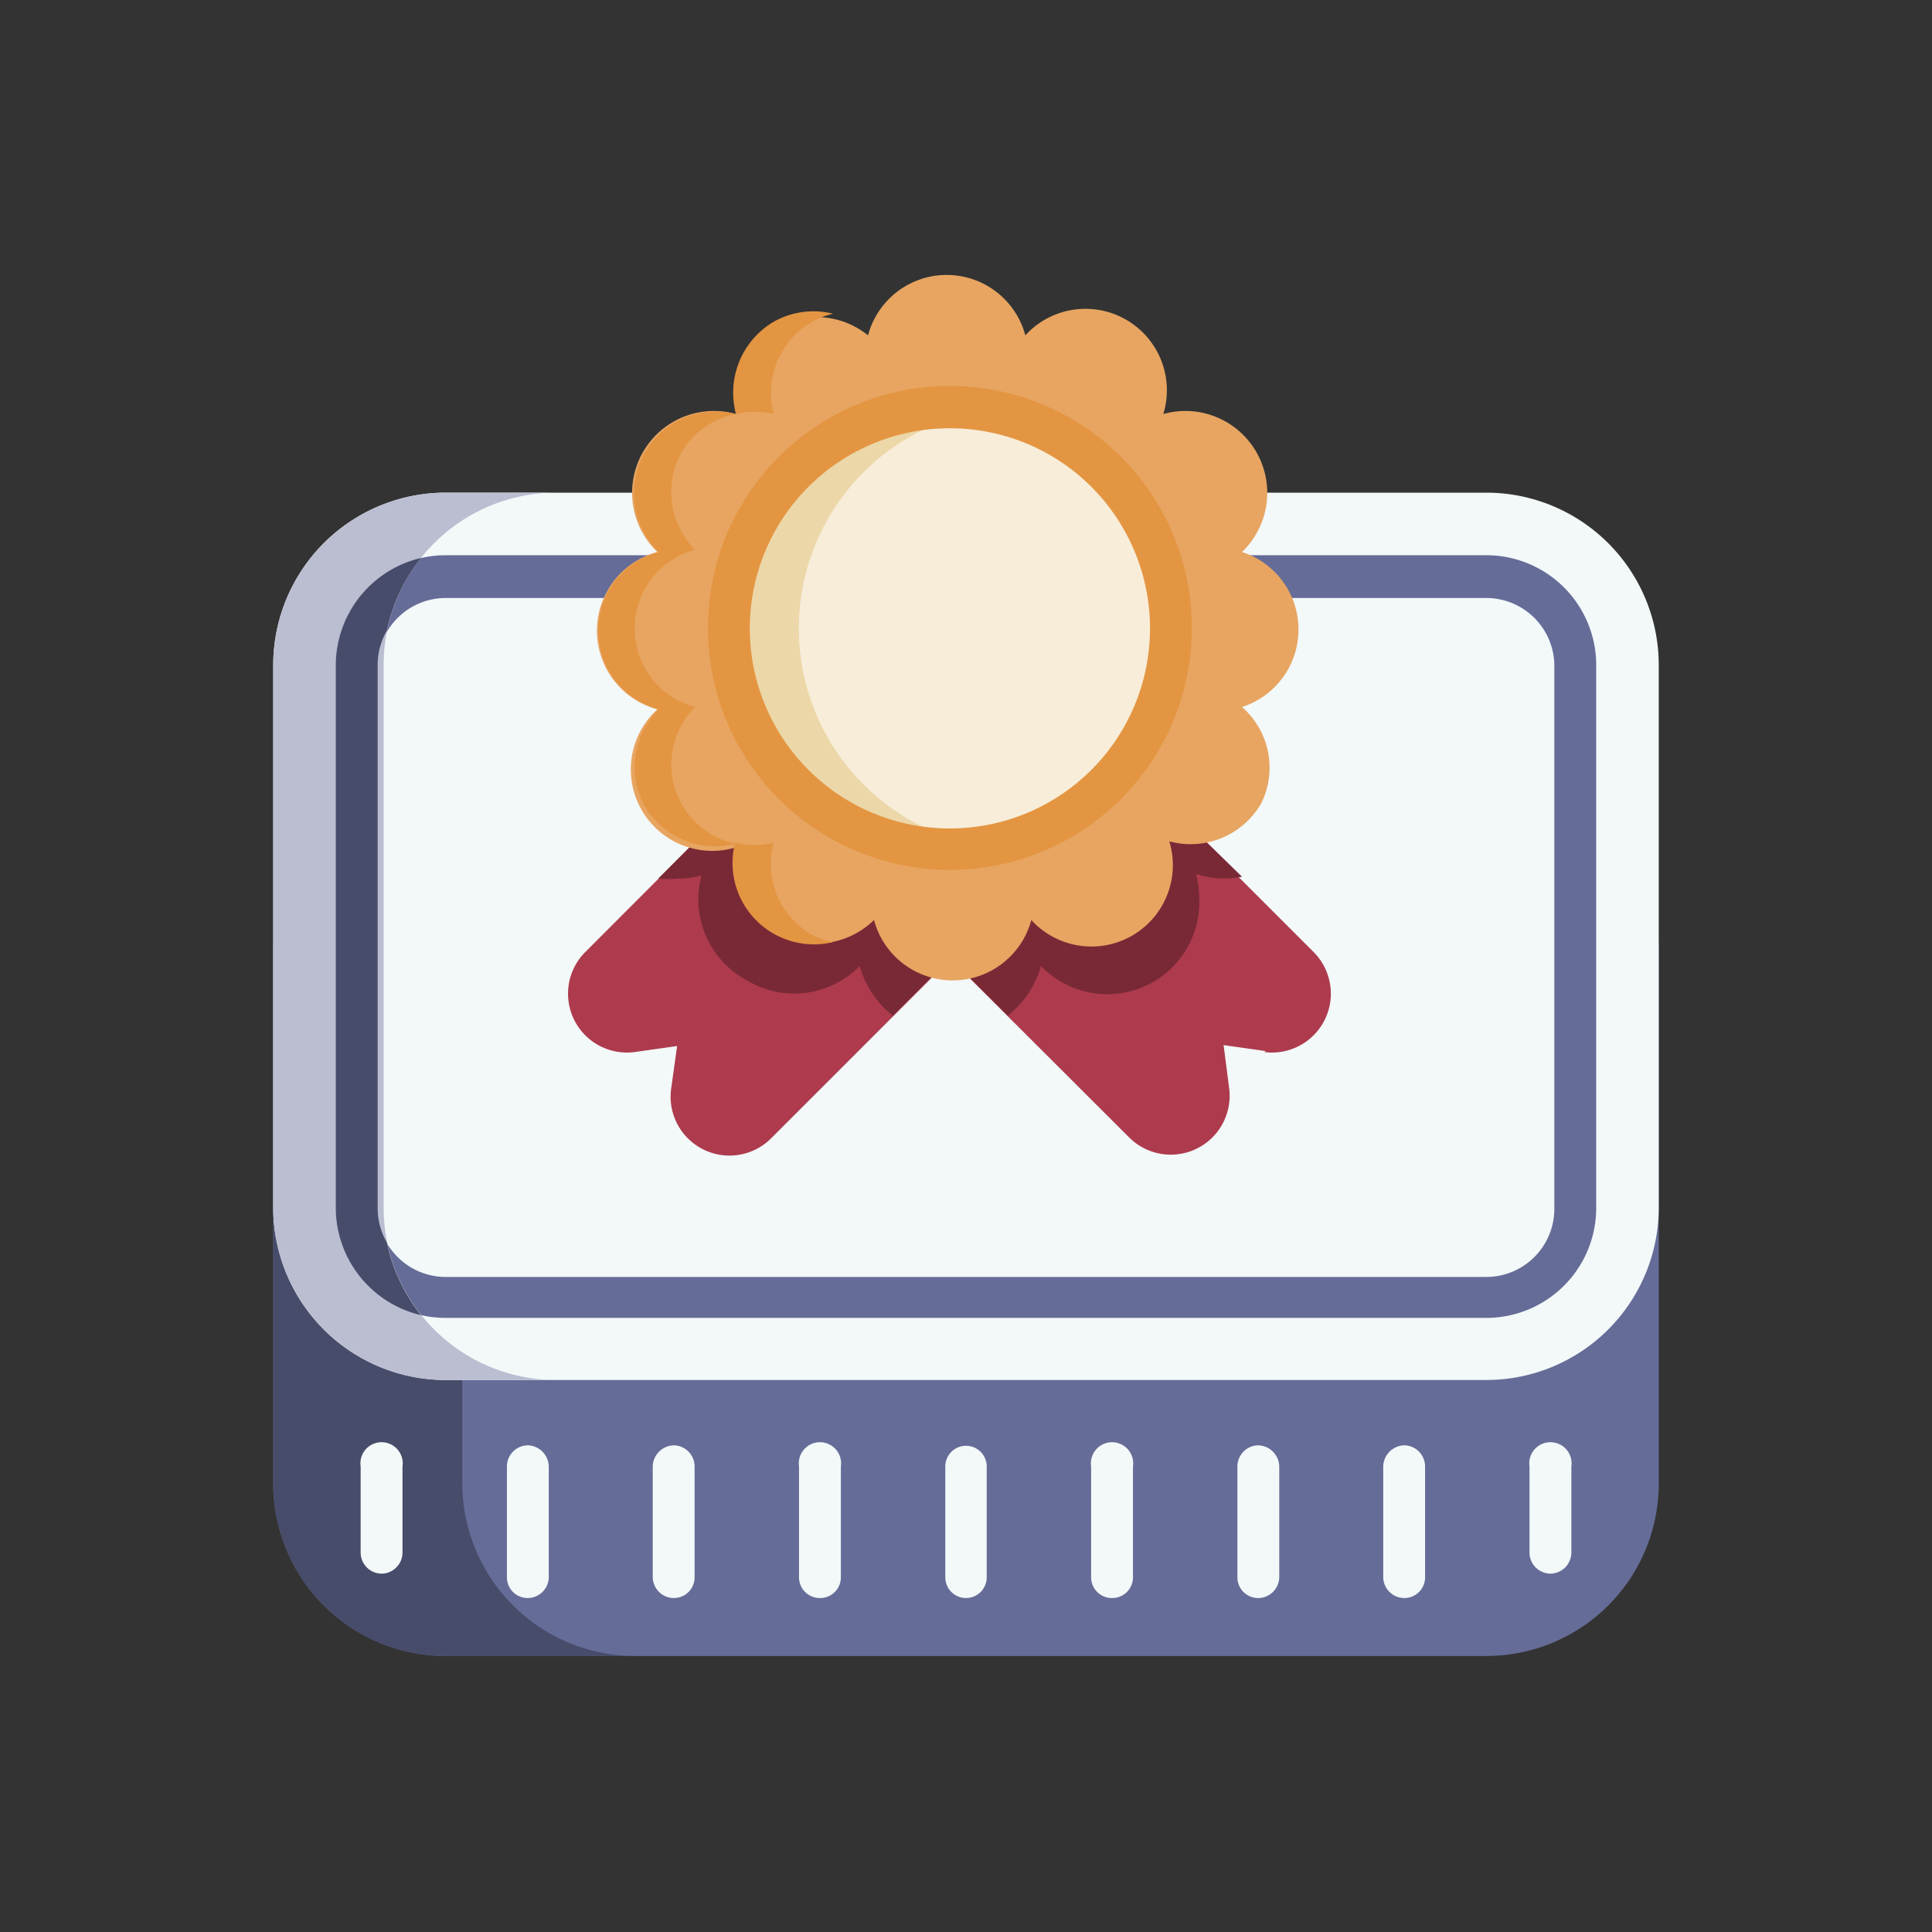 <svg xmlns="http://www.w3.org/2000/svg" viewBox="0 0 42 42"><rect x="0" y="0" width="42" height="42" fill="#333333" stroke="none"/><defs><style>.cls-1{fill:none;}.cls-2{fill:#656c97;}.cls-3{fill:#474c6a;}.cls-4{fill:#f3f8f9;}.cls-5{fill:#ad3b4d;}.cls-6{fill:#792936;}.cls-7{fill:#e7a561;}.cls-8{fill:#e49542;}.cls-9{fill:#f7edd9;}.cls-10{fill:#ecd7a8;}.cls-11{fill:#bbbed1;}</style></defs><g id="Background_Squares" data-name="Background Squares"><rect class="cls-1" x="-0.06" width="42" height="42"/></g><g id="Icons"><path class="cls-2" d="M36.06,20.49V32.28A3.75,3.75,0,0,1,32.31,36H9.69a3.75,3.75,0,0,1-3.75-3.76V20.49"/><path class="cls-3" d="M13.81,36H9.69a3.75,3.75,0,0,1-3.75-3.76V20.49h4.11V32.28A3.76,3.76,0,0,0,13.81,36Z"/><path class="cls-4" d="M11.47,34.74a.45.45,0,0,1-.45-.45V31.88a.46.46,0,0,1,.45-.46.47.47,0,0,1,.46.46v2.41A.46.46,0,0,1,11.47,34.74Z"/><path class="cls-4" d="M17.82,34.74a.45.45,0,0,1-.45-.45V31.88a.46.46,0,1,1,.91,0v2.41A.45.45,0,0,1,17.82,34.74Z"/><path class="cls-4" d="M14.65,34.74a.46.46,0,0,1-.46-.45V31.88a.47.47,0,0,1,.46-.46.46.46,0,0,1,.45.46v2.41A.45.45,0,0,1,14.65,34.74Z"/><path class="cls-4" d="M21,34.74a.45.45,0,0,1-.45-.45V31.88a.45.45,0,1,1,.9,0v2.41A.45.45,0,0,1,21,34.74Z"/><path class="cls-4" d="M24.18,34.74a.45.45,0,0,1-.46-.45V31.88a.46.46,0,1,1,.91,0v2.41A.45.45,0,0,1,24.18,34.74Z"/><path class="cls-4" d="M27.35,34.74a.45.45,0,0,1-.45-.45V31.88a.46.46,0,0,1,.45-.46.47.47,0,0,1,.46.46v2.41A.46.46,0,0,1,27.35,34.74Z"/><path class="cls-4" d="M30.53,34.74a.46.46,0,0,1-.46-.45V31.88a.47.47,0,0,1,.46-.46.46.46,0,0,1,.45.46v2.41A.45.45,0,0,1,30.53,34.74Z"/><path class="cls-4" d="M33.7,34.21a.46.46,0,0,1-.45-.46V31.88a.46.46,0,1,1,.91,0v1.87A.46.46,0,0,1,33.7,34.21Z"/><path class="cls-4" d="M8.3,34.21a.46.46,0,0,1-.46-.46V31.88a.46.46,0,1,1,.91,0v1.87A.46.46,0,0,1,8.3,34.21Z"/><path class="cls-4" d="M32.31,30H9.69a3.75,3.75,0,0,1-3.75-3.75V14.46a3.75,3.75,0,0,1,3.75-3.75H32.31a3.75,3.75,0,0,1,3.75,3.75v11.8A3.75,3.75,0,0,1,32.31,30Z"/><path class="cls-2" d="M32.31,28.65H9.69A2.39,2.39,0,0,1,7.3,26.26V14.46a2.39,2.39,0,0,1,2.39-2.39H32.31a2.39,2.39,0,0,1,2.39,2.39v11.8A2.39,2.39,0,0,1,32.31,28.65ZM9.69,13a1.48,1.48,0,0,0-1.48,1.48v11.8a1.48,1.48,0,0,0,1.48,1.48H32.31a1.48,1.48,0,0,0,1.48-1.48V14.46A1.48,1.48,0,0,0,32.31,13Z"/><path class="cls-5" d="M27.52,22.85l-.92-.13.12.93a1.28,1.28,0,0,1-2.17,1.08L18.81,19l4-4.05,5.75,5.75a1.28,1.28,0,0,1-1.08,2.17Z"/><path class="cls-5" d="M22.51,19l-5.75,5.75a1.28,1.28,0,0,1-2.17-1.08l.13-.93-.92.13a1.28,1.28,0,0,1-1.08-2.17l5.74-5.75Z"/><path class="cls-6" d="M26,19a1.88,1.88,0,0,1,.07.53A2,2,0,0,1,22.63,21a2.12,2.12,0,0,1-.72,1.08h0l-1.25-1.25-1.25,1.25A2.06,2.06,0,0,1,18.69,21a2,2,0,0,1-1.44.6,2,2,0,0,1-1-.28,2,2,0,0,1-1-2.29,1.86,1.86,0,0,1-.52.07,2,2,0,0,1-.42,0l4.12-4.13,2.2,2.2,2.19-2.2L27,19.06A2,2,0,0,1,26,19Z"/><path class="cls-7" d="M27,12a1.78,1.78,0,0,0-1.71-3,1.77,1.77,0,0,0-3-1.71,1.77,1.77,0,0,0-3.42,0A1.78,1.78,0,0,0,16,9a1.78,1.78,0,0,0-1.71,3,1.77,1.77,0,0,0,0,3.42,1.77,1.77,0,0,0,1.71,3A1.78,1.78,0,0,0,19,20a1.77,1.77,0,0,0,3.42,0,1.77,1.77,0,0,0,3-1.71,1.77,1.77,0,0,0,2-.83A1.75,1.75,0,0,0,27,15.37,1.77,1.77,0,0,0,27,12Z"/><path class="cls-8" d="M16.82,9a1.78,1.78,0,0,1,.83-2,1.63,1.63,0,0,1,.46-.18,1.76,1.76,0,0,0-1.3.18A1.79,1.79,0,0,0,16,9a1.84,1.84,0,0,1,.84,0Z"/><path class="cls-8" d="M14.83,17.5a1.77,1.77,0,0,1,.28-2.13,1.77,1.77,0,0,1,0-3.42,1.78,1.78,0,0,1-.28-2.14A1.75,1.75,0,0,1,16,9a1.78,1.78,0,0,0-1.68,3,1.77,1.77,0,0,0,0,3.42A1.77,1.77,0,0,0,14,17.5a1.78,1.78,0,0,0,2,.84A1.75,1.75,0,0,1,14.83,17.5Z"/><path class="cls-8" d="M17.65,20.32a1.77,1.77,0,0,1-.83-2,1.84,1.84,0,0,1-.84,0,1.77,1.77,0,0,0,2.13,2.16A1.66,1.66,0,0,1,17.65,20.32Z"/><circle class="cls-9" cx="20.66" cy="13.66" r="4.8"/><path class="cls-10" d="M21.41,18.4a4.56,4.56,0,0,1-.75.06,4.8,4.8,0,0,1,0-9.6,4.56,4.56,0,0,1,.75.06,4.8,4.8,0,0,0,0,9.48Z"/><path class="cls-8" d="M20.66,18.91a5.26,5.26,0,1,1,5.25-5.25,5.26,5.26,0,0,1-5.25,5.25Zm0-9.6A4.35,4.35,0,1,0,25,13.66a4.35,4.35,0,0,0-4.34-4.35Z"/><path class="cls-11" d="M12.09,30H9.69a3.75,3.75,0,0,1-3.75-3.75V14.46a3.75,3.75,0,0,1,3.75-3.75h2.4a3.75,3.75,0,0,0-3.75,3.75v11.8A3.75,3.75,0,0,0,12.09,30Z"/><path class="cls-3" d="M9.15,28.59A2.4,2.4,0,0,1,7.3,26.26V14.46a2.4,2.4,0,0,1,1.85-2.33,3.77,3.77,0,0,0-.74,1.58,1.48,1.48,0,0,0-.2.75v11.8a1.48,1.48,0,0,0,.2.75,3.77,3.77,0,0,0,.74,1.58Z"/></g></svg>